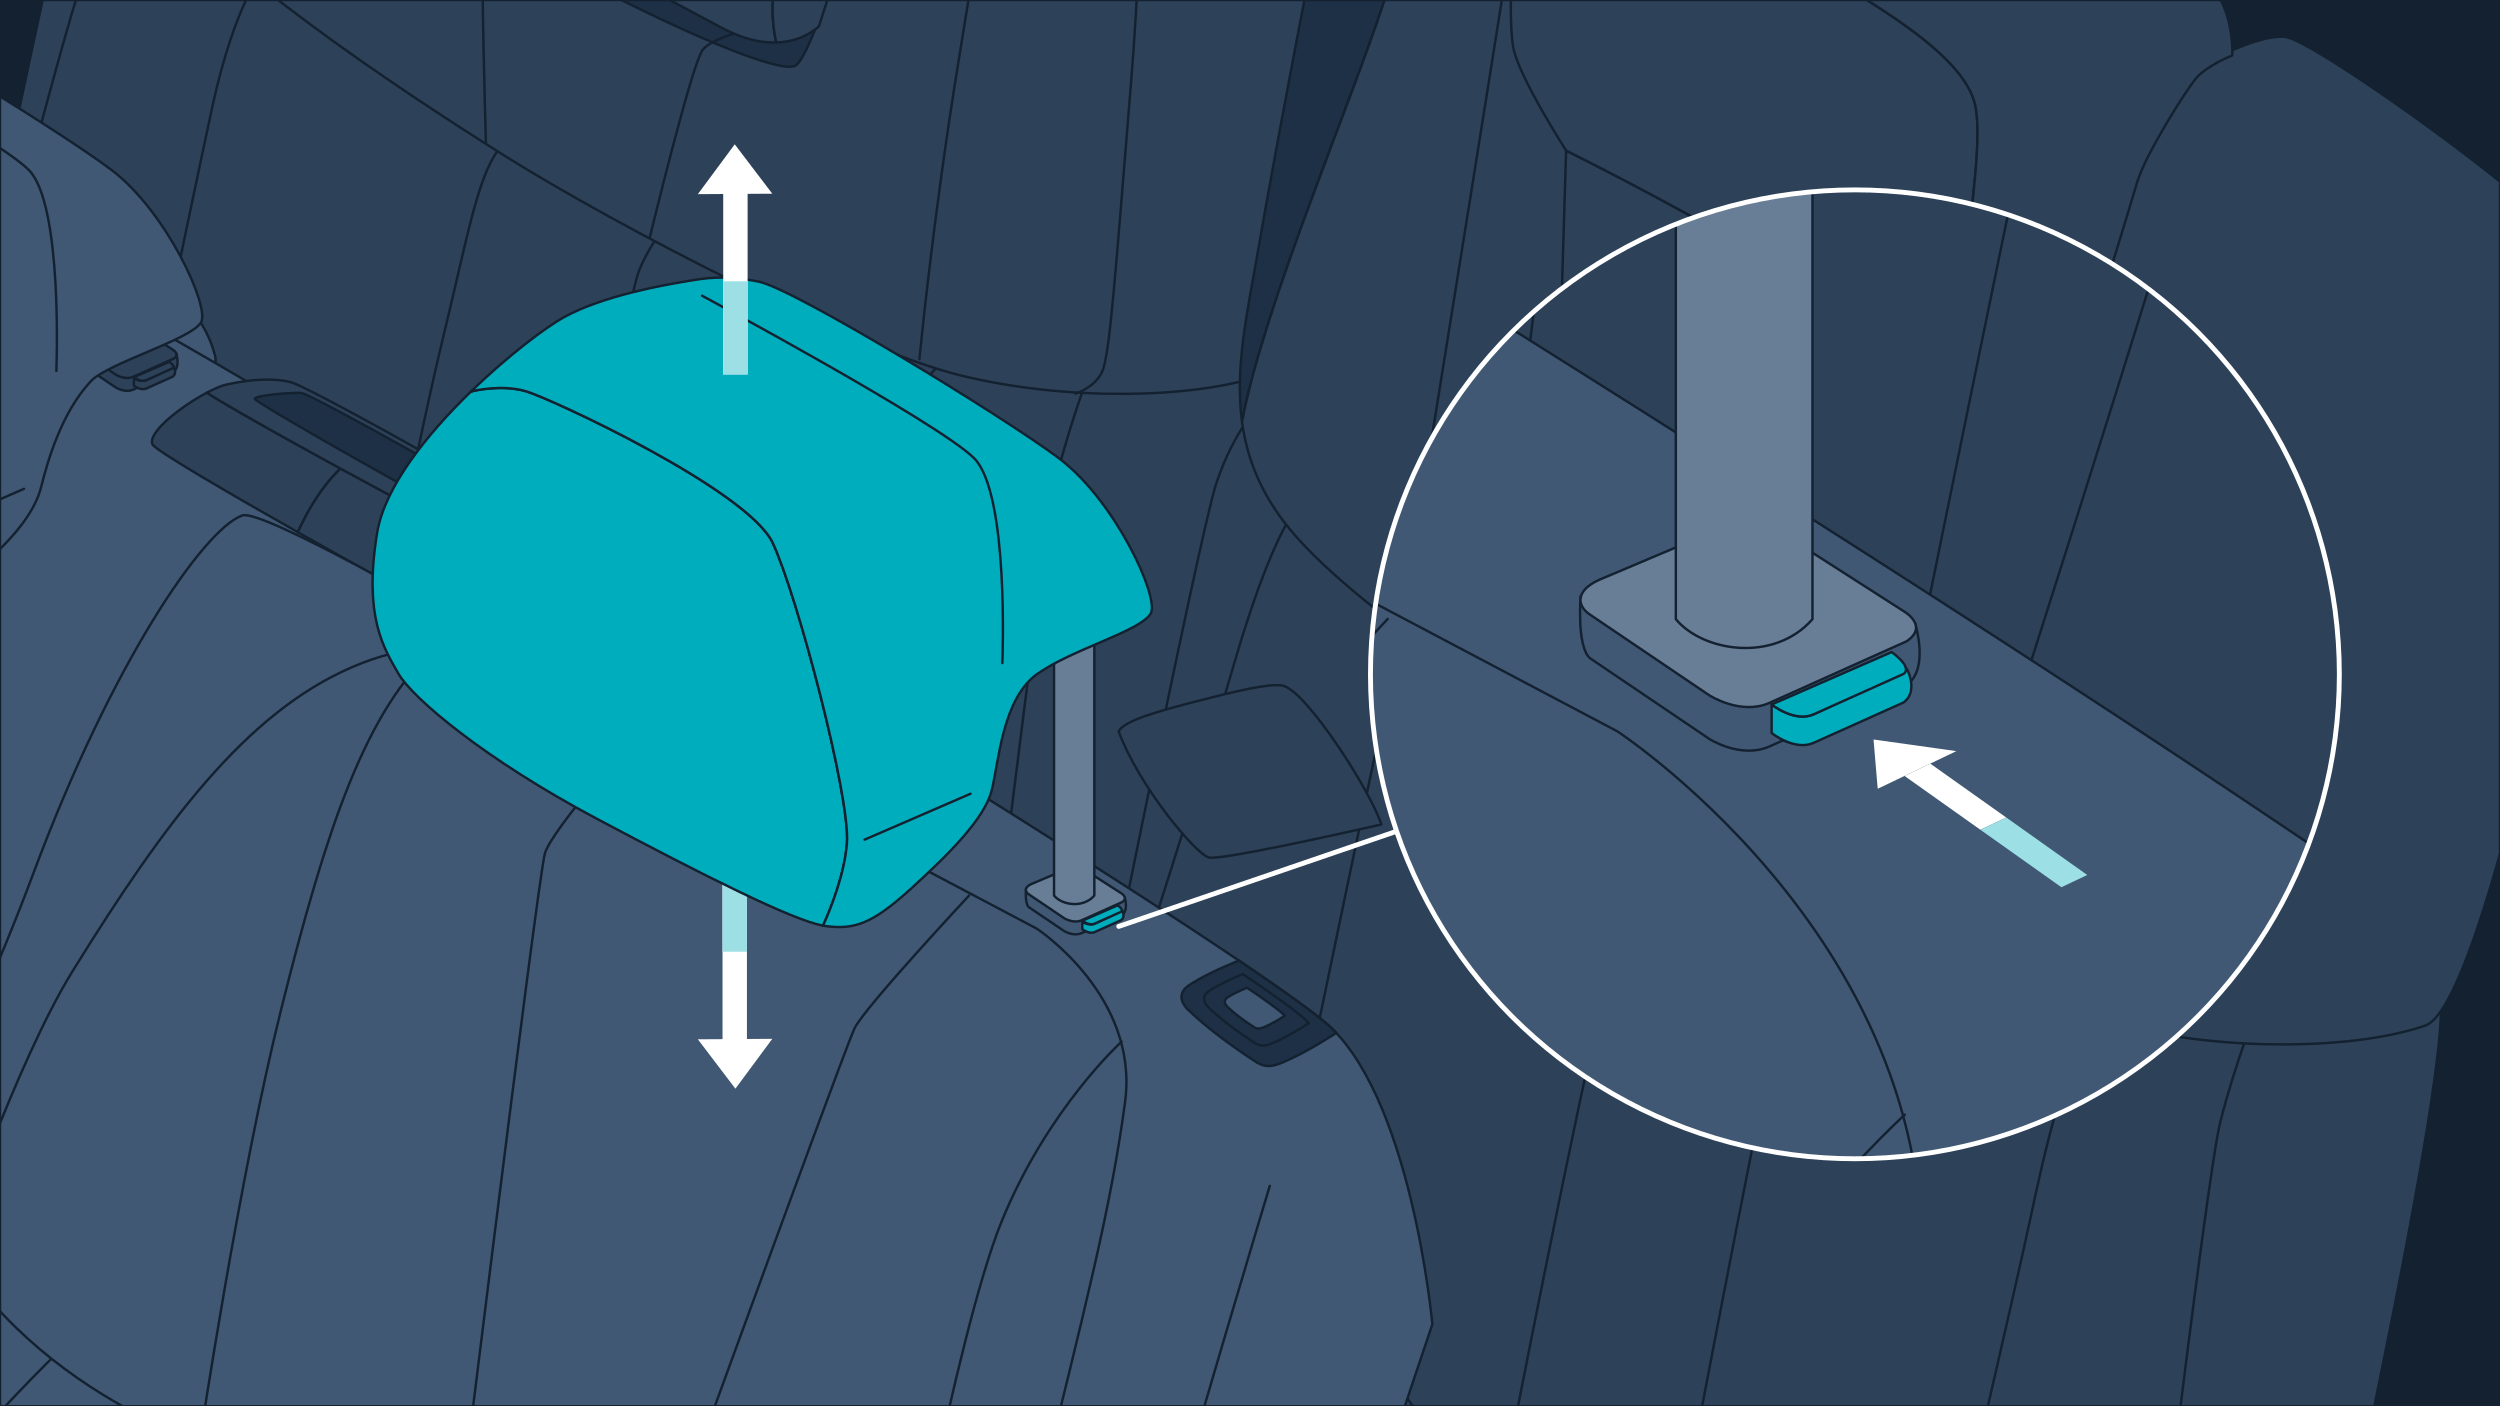 <svg xmlns="http://www.w3.org/2000/svg" xmlns:xlink="http://www.w3.org/1999/xlink" width="1024" height="576" xml:space="preserve"><rect width="100%" height="100%" fill="#333333" stroke="none"/><switch><g><defs><path id="a" d="M0 0h1024v576H0z"/></defs><use xlink:href="#a" overflow="visible" fill="#132130"/><clipPath id="b"><use xlink:href="#a" overflow="visible"/></clipPath><path clip-path="url(#b)" fill="#132130" stroke="#132130" stroke-linecap="round" stroke-linejoin="round" stroke-miterlimit="10" d="M-245.765-25.932h1069.54v663.339h-1069.54z"/><path clip-path="url(#b)" fill="#132130" stroke="#132130" stroke-linecap="round" stroke-linejoin="round" stroke-miterlimit="10" d="M-487.996 596.413c1.799-5.396 48.566-161.887 98.931-287.799C-338.7 182.703-281.14 54.992-243.367-43.938c35.049-91.794 43.169-160.087 57.559-167.283 14.391-7.195 2.242-66.452 22.028-71.848 19.786-5.397 13.524-28.559 106.468-66.036 111.521-44.969 239.769-79.329 262.715-91.431 16.033-8.457 27.66-14.271 33.035-19.556 0 0-12.501-10.614-9.778-13.214 15.503-14.8 19.597-20.872 30.39-8.281s52.379 121.689 54.178 213.424c1.8 91.736-120.886 460.29-120.886 460.29l-680.338 404.286z"/><g clip-path="url(#b)" stroke="#132130" stroke-linecap="round" stroke-linejoin="round" stroke-miterlimit="10"><path fill="#2D4158" d="M50.815-98.163S40.022-87.37 32.827-65.784s-53.965 249.438-53.965 249.438L-.751 347.947l455.704 151.102s75.551-326.187 68.355-358.567C516.112 108.103 50.815-98.163 50.815-98.163z"/><path fill="none" d="M70.002-59.788s-21.586 0-40.774 65.957c-19.186 65.957-44.37 171.488-44.37 171.488m123.52-190.675S96.385.173 86.792 44.545c-9.593 44.371-39.574 189.477-39.574 189.477l73.153 99.534 22.785-10.792s26.382-135.512 38.374-184.68c11.993-49.168 15.59-76.751 29.981-82.747 14.391-5.996 67.156 29.981 67.156 29.981s-10.792 10.793-16.789 25.184c-5.996 14.39-49.168 243.441-49.168 243.441l16.789 28.781 89.942 7.195s28.781-122.32 37.175-161.894c8.394-39.574 17.989-74.351 31.18-80.348 13.192-5.996 61.16-2.398 61.16-2.398s-9.593 23.985-15.589 47.968c-5.998 23.985-34.777 268.625-34.777 268.625"/><path fill="#1D3045" d="M156.79-97.6 366.856 3.102l-28.154 54.141-186.244-95.288z"/><path fill="#2D4158" d="M570.425-172.314c-20.573-21.657-99.618-77.964-110.447-79.046-10.829-1.083-31.402 9.745-37.899 14.077-6.496 4.331-21.657 29.236-25.988 40.064-4.331 10.828-57.389 217.646-70.382 224.143-12.993 6.497-151.595-64.969-159.174-82.294-6.138-14.031 16.841-197.076 25.801-266.183-17.395-8.656-46.115-21.71-59.368-20.763-15.16 1.083-25.988 27.07-42.23 76.88-14.024 43.01-38.49 127.283-47.421 174.627 1.853 13.697 6.815 27.274 17.101 40.853C87.489-14.223 160.038 34.503 206.6 63.74c46.561 29.236 142.932 79.046 186.245 89.874 43.311 10.828 96.368 9.745 124.523 0 28.154-9.746 75.797-276.118 75.797-276.118s-2.166-28.153-22.74-49.81z"/><path fill="none" d="M209.847-44.542s-10.828 10.828-11.91 19.491c-1.084 8.662 1.082 83.376 1.082 83.376m109.365-46.56s-16.243 3.248-20.574 8.663c-4.33 5.414-21.656 76.88-21.656 76.88m159.175-279.367S403.672-42.375 392.845 23.676c-10.829 66.051-16.242 123.441-16.242 123.441"/><path fill="none" d="M397.175-201.55s66.051 40.063 68.216 63.886c2.165 23.822 4.333 93.122-2.165 172.168-6.496 79.045-8.663 111.53-11.911 118.027-3.248 6.497-10.829 8.661-10.829 8.661"/><g fill="#2D4158"><path d="M317.046-3.395c2.165-11.911 28.153-101.784 28.153-101.784-10.828 0-77.962-48.727-179.747-99.62L162.203-97.6c-1.06 21.022-3.459 30.617 20.526 46.207 23.984 15.59 111.578 62.075 111.578 62.075 9.49 5.315 17.376 6.896 23.626 6.717-1.071-5.178-2.231-13.401-.887-20.794z"/><path d="M317.046-3.395c-1.344 7.393-.184 15.616.888 20.794 11.578-.33 17.521-6.717 17.521-6.717s23.162-71.646 42.894-134.387c-11.771 8.517-26.927 18.526-33.15 18.526 0 0-25.988 89.873-28.153 101.784z"/></g><path fill="#2D4158" d="M516.227 165.441s-10.794 10.793-17.989 32.379-53.585 254.205-53.585 254.205l30.625 162.39 455.703 151.102s75.552-326.189 68.357-358.566c-7.197-32.381-483.111-241.51-483.111-241.51z"/><path fill="none" d="M535.413 203.816s-10.967 2.863-30.155 68.82c-19.188 65.957-54.609 173.393-54.609 173.393m133.758-192.58s-11.993 13.191-21.586 57.562c-9.593 44.372-39.575 189.477-39.575 189.477l73.153 99.536 22.786-10.793s26.383-135.512 38.374-184.681c11.993-49.168 15.591-76.75 29.982-82.746 14.39-5.996 67.156 29.98 67.156 29.98s-10.792 10.793-16.79 25.184c-5.996 14.392-49.169 243.442-49.169 243.442l16.79 28.781 89.941 7.196s28.781-122.321 37.175-161.895c8.396-39.574 17.989-74.352 31.18-80.348 13.192-5.997 61.162-2.399 61.162-2.399s-9.595 23.985-15.591 47.969c-5.996 23.985-34.777 268.626-34.777 268.626"/><path fill="#1D3045" d="M632.818 168.868 842.885 269.57l-28.154 54.14-186.245-95.287zm-23.82-244.717c13.252-.947 41.972 12.108 59.368 20.762 2.104-16.225 3.435-26.176 3.435-26.176l.047-.013c.859-7.765 2.204-13.66 4.284-15.147 7.581-5.414 44.396-10.828 44.396-10.828-9.746-5.414-64.968-33.568-84.46-33.568-13.656 0-45.897 2.458-60.603 10.483 32.85-6.429 96.337 28.498 96.337 28.498s-63.487-34.927-96.337-28.498c-6.28 3.428-11.307 7.346-13.9 11.558-8.661 14.077-40.063 185.161-46.561 223.06-4.029 23.498-9.296 46.162-6.272 68.511 8.931-47.344 44.013-128.753 58.037-171.764 16.24-49.807 27.069-75.795 42.229-76.878z"/><path fill="#2D4158" d="M1046.455 94.154c-20.575-21.657-99.62-77.963-110.449-79.046-10.827-1.083-31.4 9.745-37.898 14.077-6.498 4.331-21.657 29.236-25.988 40.064-4.331 10.828-57.39 217.646-70.384 224.143-12.992 6.497-151.594-64.969-159.173-82.294-6.138-14.03 16.841-197.077 25.801-266.184-17.396-8.655-46.115-21.709-59.368-20.762-15.159 1.083-25.988 27.071-42.23 76.88-14.024 43.01-49.107 124.419-58.037 171.764 1.852 13.696 6.814 27.275 17.101 40.853 27.071 35.733 110.236 87.324 156.798 116.56 46.561 29.236 142.931 79.046 186.244 89.874 43.313 10.828 96.37 9.745 124.523 0 28.153-9.745 75.797-276.118 75.797-276.118s-2.164-28.155-22.737-49.811z"/><path fill="none" d="M574.346 254.41s51.976-321.597 51.976-327.011m59.555 294.527s-10.829 10.828-11.911 19.49c-1.083 8.662 1.081 83.377 1.081 83.377m109.367-46.561s-16.244 3.249-20.575 8.662c-4.331 5.414-21.657 76.88-21.657 76.88"/><path fill="#2D4158" d="M793.076 263.073c2.165-11.911 28.154-101.784 28.154-101.784-10.829 0-77.964-48.727-179.748-99.62l-3.248 107.199c-1.063 21.023-3.461 30.617 20.524 46.207s111.58 62.075 111.58 62.075c9.489 5.314 17.376 6.896 23.624 6.716-1.072-5.177-2.231-13.401-.886-20.793z"/><path fill="#132130" d="M793.076 263.073c-1.345 7.392-.186 15.616.886 20.793 11.578-.329 17.521-6.716 17.521-6.716s23.164-71.646 42.896-134.387c-11.773 8.517-26.929 18.526-33.15 18.526 0-.001-25.988 89.872-28.153 101.784z"/><path fill="#2D4158" d="M807.151 121.224c-4.331-17.325 5.415-56.307 2.165-76.88-3.248-20.574-39.093-42.395-82.293-66.052-45.478-24.905-70.738-36.456-82.293-33.567-9.528 2.381-19.632 25.137-25.628 46.072-.62 13.192-.113 24.041.724 28.642 2.165 11.911 21.656 42.23 21.656 42.23 101.783 50.893 168.919 99.62 179.748 99.62-.001-.001-9.747-22.741-14.079-40.065z"/><path fill="#2D4158" d="M902.44-8.714c-12.994-9.746-148.344-90.957-162.421-92.04-14.077-1.083-74.716 8.662-97.454 35.733-12.832 15.275-22.476 34.854-23.462 55.818 5.996-20.936 16.1-43.691 25.628-46.072 11.555-2.889 36.815 8.662 82.293 33.567 43.2 23.657 79.045 45.478 82.293 66.052 3.25 20.574-6.496 59.555-2.165 76.88 4.333 17.324 14.079 40.064 14.079 40.064 6.221 0 21.377-10.009 33.15-18.526 8.241-26.212 15.885-50.87 20.99-68.1 3.345-11.283 19.492-36.816 23.823-42.23 4.382-5.477 15.159-9.746 15.159-9.746s1.081-21.655-11.913-31.4z"/></g><path clip-path="url(#b)" fill="#405873" stroke="#132130" stroke-linecap="round" stroke-linejoin="round" stroke-miterlimit="10" d="M78.381 126.452c.489 1.467 6.843 7.821 9.776 19.551 2.932 11.73-30.794.489-30.794.489l8.799-24.44 12.219 4.4z"/><path clip-path="url(#b)" fill="#405873" stroke="#132130" stroke-linecap="round" stroke-linejoin="round" stroke-miterlimit="10" d="M-139.328 15.917s-14.84-10.933-22.648-9.371c-7.809 1.562-44.512 7.809-58.57 20.304-14.058 12.495-67.162 75.752-130.419 271.769-63.257 196.018-92.933 274.113-86.685 304.569 6.248 30.455 50.762 84.341 51.543 101.522.781 17.181-28.772 133.352-18.808 152.619 8.337 16.117 77.417 55.041 142.171 91.016 64.754 35.976 172.682 83.795 172.682 83.795l44.969-106.127 14.391-244.628L118.594 389.99l106.125-131.309 26.982-12.591S97.008 152.556 53.839 129.172C10.669 105.789-139.328 15.917-139.328 15.917z"/><g clip-path="url(#b)" fill="#2D4158" stroke="#132130" stroke-linecap="round" stroke-linejoin="round" stroke-miterlimit="10"><path d="M139.516 191.933c-23.885-13.026-47.854-26.481-54.753-31.106-10.48 5.533-24.307 16.197-22.33 21.141.938 2.346 29.783 19.161 59.523 36.012 4.508-9.586 9.835-18.747 17.56-26.047z"/><path d="M233.497 241.596s-2.932-18.572-5.865-23.46c-.159-.266-.611-.686-1.301-1.228-10.782 1.956-27.679 4.816-30.958 4.161-2.433-.487-29.095-14.542-55.858-29.136-7.725 7.3-13.052 16.461-17.56 26.048 32.214 18.253 65.48 36.549 65.48 36.549l46.062-12.934z"/><path d="M119.128 156.553c-7.821-1.955-17.595-.977-26.392.977-2.02.449-4.851 1.648-7.973 3.297 6.9 4.625 30.868 18.08 54.753 31.106a53.612 53.612 0 0 1 0 0c26.763 14.594 53.425 28.649 55.858 29.136 3.278.655 20.175-2.204 30.958-4.161-11.993-9.454-99.808-58.506-107.204-60.355z"/></g><path clip-path="url(#b)" fill="#1D3045" stroke="#132130" stroke-linecap="round" stroke-linejoin="round" stroke-miterlimit="10" d="M123.479 160.957c-2.773-.292-19.089.852-19.089 2.43 0 1.577 81.144 47.333 84.525 48.01 3.381.676 21.639-.226 21.188-2.03-.451-1.801-82.341-47.959-86.624-48.41z"/><g clip-path="url(#b)" stroke="#132130" stroke-linecap="round" stroke-linejoin="round" stroke-miterlimit="10"><path fill="#405873" d="M216.368 1184.684c-2.223-18.897 14.466-86.795 36.164-150.445 29.123-85.43 78.115-238.687 88.242-258.938 6.274-12.546 19.758-27.861 29.116-37.705-4.922-25.356 3.517-50.521 15.687-73.934C227.791 588.284-25.213 478.75-25.213 478.75s-11.573 10.126-20.252 33.271c-8.679 23.146-67.989 214.096-72.329 235.793-4.34 21.699-1.447 34.719 18.805 49.185 20.252 14.465 31.825 11.573 24.592 53.524-7.233 41.951-27.486 108.492-27.486 144.658 0 36.165 14.467 43.397 14.467 43.397s269.373 156.212 323.811 179.412c-11.162-7.774-18.118-17.073-20.027-33.306z"/><path fill="none" d="M-72.95 1045.812c-10.126-8.679-18.806-34.719-15.912-66.541 2.894-31.825 26.039-115.728 34.718-144.66 8.679-28.931-10.127-37.61-23.146-44.843-9.631-5.352-21.699-10.126-21.699-23.146 0-13.02 21.699-75.223 46.291-120.066 24.592-44.844 86.796-102.708 86.796-102.708"/><path fill="#405873" d="M586.694 542.401s-8.68-95.474-44.845-124.407c-36.165-28.931-175.037-114.279-175.037-114.279s-144.66-56.418-151.892-56.418c-7.233 0-27.485 7.233-27.485 7.233s-80.086-46.364-88.242-43.397c-15.912 5.786-53.524 60.756-85.347 146.104-31.825 85.349-54.972 109.942-39.058 143.213 15.913 33.271 44.843 57.864 72.328 73.775 27.487 15.912 34.719 15.912 34.719 15.912C180.203 676.933 350.9 747.815 350.9 747.815c8.68 11.573 75.222 7.233 94.028 4.341 18.806-2.894 79.562-24.592 79.562-24.592l62.204-185.163z"/><path fill="none" d="M-19.426 512.022s25.938-76.731 49.184-114.28c37.612-60.757 70.881-105.6 114.279-124.406 43.398-18.806 75.223-1.448 75.223-1.448l205.415 108.494s41.952 27.485 36.165 70.883c-5.786 43.397-15.913 82.455-36.165 164.91-17.916 72.944-30.379 121.515-47.738 137.425"/><path fill="none" d="M81.834 590.137s16.253-108.407 33.272-176.481c18.806-75.223 34.72-122.715 63.65-148.753m280.638 161.771s-30.377 27.486-49.185 73.776c-18.804 46.291-43.397 185.162-49.183 206.862-5.786 21.698-5.786 46.29-5.786 46.29"/><path fill="#2D4158" d="M495.156 351.237c4.733 1.185 52.433-9.408 70.671-13.543-4.644-14.095-30.741-54.654-40.365-56.841-5.27-1.198-20.092 2.456-35.194 6.354-14.741 3.804-29.74 7.845-32.095 12.347 8.384 22.643 31.677 50.357 36.983 51.683z"/><path fill="none" d="M260.16 301.504s-34.023 38.086-36.966 48.056c-2.942 9.97-40.098 312.908-40.098 312.908s-10.126 7.233-15.913 26.038c-4.442 14.435-73.775 214.093-91.134 270.51-17.36 56.417-27.485 104.155-27.485 124.408 0 20.252 11.572 39.762 11.572 39.762m52.078 28.227c-5.786-13.02-11.573-37.611 0-79.562 11.573-41.95 120.066-348.627 124.406-358.755 4.34-10.125 11.572-14.465 11.572-14.465S345.64 429.86 350.109 421.026c4.469-8.833 46.823-54.216 46.823-54.216m123.171 118.934s-33.225 110.181-47.689 163.705c-14.466 53.523-20.253 92.581-27.486 102.708 0 0-1.447 15.914-5.786 30.378C434.802 797 401.53 906.94 388.51 951.784c-13.02 44.844-21.699 75.222-37.61 89.688"/></g><g fill="#728492" stroke="#132130" stroke-linecap="round" stroke-linejoin="round" stroke-miterlimit="10" clip-path="url(#b)"><path d="M459.15 372.592c.08.372-11.182 5.561-11.182 5.561-2.289 1.038-4.802-.599-4.802-.599l-.28-.584v3.448s2.793 2.22 5.082 1.181l10.834-4.865c1.587-1.092.845-3.418.348-4.142z"/><path d="M442.886 376.97s2.793 2.221 5.082 1.183l10.834-4.867c1.197-.815-1.421-2.645-1.421-2.645l-14.495 6.329z"/></g><g clip-path="url(#b)" fill="#2D4158" stroke="#132130" stroke-linecap="round" stroke-linejoin="round" stroke-miterlimit="10"><path d="m55.259 138.548 16.934 6.188s1.712 5.513-1.016 7.392l-16.551 7.433c-3.498 1.586-7.338-.913-7.338-.913L32.88 148.9c-1.591-1.469-1.102-7.471-1.102-7.471l17.773-3.277c0 .001 2.802-1.253 5.708.396z"/><path d="m55.259 133.282 15.496 9.934s3.15 1.765.422 3.646l-16.551 7.432c-3.498 1.586-7.338-.913-7.338-.913l-14.409-9.747c-1.488-1-1.836-2.817 1.104-4.164l15.567-6.583c.001 0 2.803-1.254 5.709.395zm15.852 16.849c.079.373-11.181 5.561-11.181 5.561-2.289 1.039-4.803-.598-4.803-.598l-.279-.583v3.447s2.793 2.22 5.082 1.182l10.834-4.866c1.586-1.092.845-3.418.347-4.143z"/><path d="M54.848 154.511s2.793 2.22 5.082 1.181l10.834-4.866c1.196-.815-1.422-2.645-1.422-2.645l-14.494 6.33z"/></g><g clip-path="url(#b)" stroke="#132130" stroke-linecap="round" stroke-linejoin="round" stroke-miterlimit="10"><path fill="#405873" d="M45.657 69.612C23.078 52.584-60.183 1.501-74.295-1.337c-14.113-2.838-21.169-1.418-29.636 0-8.468 1.419-32.456 5.675-47.979 14.19-7.191 3.943-22.555 15.498-37.538 30.151l.846-.353s11.288-2.838 21.168 0c9.879 2.839 86.95 44.915 96.829 66.199 9.878 21.285 29.115 83.371 27.702 101.818-.926 12.101-6.101 25.419-9.553 33.155.383.071.745.131 1.084.173 11.291 1.419 30.747-1.604 38.555-7.852 16.423-13.138 26.854-25.353 29.676-36.704 2.821-11.353 8.546-30.663 20.33-43.27 7.002-7.492 40.924-17.028 45.157-24.123 3.705-6.204-14.11-45.408-36.689-62.435z"/><path fill="none" d="M-32.504 218.667 9.832 200.22m13.246-48.307s2.823-68.112-11.29-82.3C-2.323 55.422-96.873 4.339-96.873 4.339"/></g><g clip-path="url(#b)" stroke="#132130" stroke-linecap="round" stroke-linejoin="round" stroke-miterlimit="10"><path fill="#405873" d="m443.716 361.175 16.935 6.189s1.712 5.511-1.017 7.392l-16.55 7.432c-3.499 1.586-7.339-.913-7.339-.913l-14.408-9.749c-1.592-1.469-1.101-7.47-1.101-7.47l17.772-3.278c.002.001 2.802-1.252 5.708.397z"/><path fill="#687D96" d="m443.716 355.91 15.498 9.934s3.15 1.764.42 3.645l-16.55 7.433c-3.499 1.586-7.339-.913-7.339-.913l-14.408-9.748c-1.488-.999-1.836-2.817 1.103-4.164l15.569-6.583c.001-.001 2.801-1.255 5.707.396z"/><g fill="#00ADBC"><path d="M459.569 372.759c.08.373-11.18 5.561-11.18 5.561-2.289 1.038-4.804-.599-4.804-.599l-.278-.583v3.448s2.793 2.218 5.082 1.18l10.834-4.865c1.585-1.093.844-3.418.346-4.142z"/><path d="M443.307 377.138s2.793 2.22 5.082 1.182l10.834-4.867c1.195-.815-1.425-2.645-1.425-2.645l-14.491 6.33z"/></g></g><path clip-path="url(#b)" fill="#687D96" stroke="#132130" stroke-linecap="round" stroke-linejoin="round" stroke-miterlimit="10" d="M431.736 366.832c3.301 3.961 11.882 5.282 16.504 0V247.339h-16.504v119.493z"/><g clip-path="url(#b)"><path fill="#FFF" d="M295.949 351.67h9.99v75.857h-9.99z"/><path fill="#9CDFE5" d="M295.949 351.67h9.99v38.156h-9.99z"/><path fill="#FFF" d="m316.329 425.503-15.11 20.422-15.381-20.226z"/><g fill="#00ADBC" stroke="#132130" stroke-linecap="round" stroke-linejoin="round" stroke-miterlimit="10"><path d="M316.531 222.401c-10.125-21.699-91.134-59.31-101.261-62.203-10.127-2.893-21.699 0-21.699 0l-.867.359c-17.803 17.312-35.084 38.868-38.191 57.504-5.786 34.718 2.893 47.737 8.679 57.863 5.786 10.126 35.644 35.211 81.009 59.311 44.899 23.852 80.268 41.561 92.915 43.924 3.537-7.884 8.843-21.463 9.791-33.798 1.451-18.807-20.25-101.261-30.376-122.96z"/><path d="M433.704 187.683c-23.144-17.359-108.494-69.436-122.959-72.33-14.465-2.893-21.699-1.446-30.378 0-8.679 1.447-33.27 5.786-49.183 14.466-7.37 4.02-23.119 15.8-38.479 30.737l.867-.359s11.572-2.893 21.699 0c10.126 2.893 91.135 40.504 101.261 62.203s31.826 104.153 30.378 122.96c-.948 12.335-6.254 25.914-9.791 33.798.392.074.764.134 1.112.176 11.573 1.448 18.808-.703 34.719-15.169 15.913-14.466 30.379-28.932 33.272-40.504 2.893-11.573 4.34-37.612 18.806-47.738 14.464-10.125 41.952-17.358 46.29-24.591 3.794-6.325-14.468-46.29-37.614-63.649z"/></g><path fill="none" stroke="#132130" stroke-linecap="round" stroke-linejoin="round" stroke-miterlimit="10" d="m354.143 343.915 43.398-18.806m13.019-53.524s2.893-69.437-11.573-83.902c-14.466-14.466-111.386-66.542-111.386-66.542"/><path fill="#FFF" d="M296.228 77.507h9.99v75.857h-9.99z"/><path fill="#9CDFE5" d="M296.228 115.209h9.99v38.156h-9.99z"/><path fill="#FFF" d="m285.838 79.532 15.11-20.423 15.381 20.226z"/></g><use xlink:href="#a" overflow="visible" fill="none" stroke="#132130" stroke-miterlimit="10"/><path fill="none" stroke="#FFF" stroke-width="2" stroke-linecap="round" stroke-linejoin="round" stroke-miterlimit="10" d="m458.241 379.455 301.527-103.254"/><defs><circle id="c" cx="759.768" cy="276.201" r="198.425"/></defs><clipPath id="d"><use xlink:href="#c" overflow="visible"/></clipPath><g clip-path="url(#d)"><defs><path id="e" d="M-743.874-990.483h3393.7V918.472h-3393.7z"/></defs><use xlink:href="#e" overflow="visible" fill="#132130"/><clipPath id="f"><use xlink:href="#e" overflow="visible"/></clipPath><path clip-path="url(#f)" fill="#132130" stroke="#132130" stroke-linecap="round" stroke-linejoin="round" stroke-miterlimit="10" d="M-1611.287-1078.431H2016v2249.676h-3627.287z"/><path clip-path="url(#f)" fill="#132130" stroke="#132130" stroke-linecap="round" stroke-linejoin="round" stroke-miterlimit="10" d="M-2432.799 1032.22c6.1-18.301 164.708-549.031 335.519-976.053 170.808-427.023 366.019-860.146 494.125-1195.664 118.868-311.314 146.404-542.927 195.209-567.331 48.805-24.403 7.604-225.368 74.707-243.669 67.103-18.304 45.868-96.857 361.08-223.958 378.218-152.509 813.164-269.038 890.983-310.084 54.375-28.681 93.809-48.399 112.035-66.322 0 0-42.398-35.998-33.161-44.814 52.577-50.192 66.461-70.785 103.067-28.084 36.603 42.703 177.64 412.703 183.74 723.816 6.103 311.118-409.979 1561.05-409.979 1561.05L-2432.799 1032.22z"/><g clip-path="url(#f)" stroke="#132130" stroke-linecap="round" stroke-linejoin="round" stroke-miterlimit="10"><path fill="#2D4158" d="M-605.453-1323.397s-36.603 36.605-61.007 109.81c-24.401 73.209-183.019 845.955-183.019 845.955l69.142 557.189L765.158 702.011S1021.386-404.235 996.979-514.048c-24.401-109.81-1602.432-809.349-1602.432-809.349z"/><path fill="none" d="M-410.232-1034.634s-40.673 44.738-73.209 195.22c-32.534 150.482-134.214 642.601-134.214 642.601l248.094 337.565 77.276-36.601s89.473-459.582 130.144-626.331c40.673-166.752 52.873-260.295 101.678-280.631 48.805-20.334 227.756 101.678 227.756 101.678s-36.601 36.603-56.939 85.41C90.018-566.92-56.397 209.895-56.397 209.895l56.94 97.61 305.032 24.401s97.61-414.841 126.078-549.055c28.468-134.214 61.009-252.159 105.744-272.496 44.741-20.334 207.42-8.134 207.42-8.134s-32.535 81.343-52.869 162.682c-20.34 81.343-117.944 911.028-117.944 911.028"/><path fill="#2D4158" d="M972.967-429.399s-36.607 36.603-61.009 109.81c-24.401 73.209-181.73 862.121-181.73 862.121l103.861 550.737 1545.492 512.454s256.229-1106.25 231.828-1216.058C2587.003 279.851 972.967-429.399 972.967-429.399z"/><path fill="none" d="M1038.036-299.252s-37.194 9.711-102.269 233.398C870.692 157.837 750.563 522.2 750.563 522.2m453.633-653.126s-40.675 44.738-73.209 195.22C1098.453 214.779 996.77 706.896 996.77 706.896l248.095 337.571 77.276-36.605s89.476-459.582 130.144-626.334c40.675-166.749 52.875-260.292 101.683-280.629 48.802-20.334 227.754 101.677 227.754 101.677s-36.601 36.604-56.942 85.409c-20.334 48.808-166.752 825.621-166.752 825.621l56.942 97.61L1920 1235.62s97.61-414.844 126.078-549.058c28.474-134.214 61.009-252.162 105.744-272.496 44.741-20.337 207.427-8.137 207.427-8.137s-32.541 81.343-52.875 162.685c-20.334 81.343-117.944 911.031-117.944 911.031"/><path fill="#2D4158" d="M2771.207-671.165c-69.778-73.448-337.855-264.408-374.58-268.082-36.719-3.672-106.49 33.051-128.528 47.742-22.037 14.689-73.45 99.153-88.137 135.874-14.688 36.723-194.633 738.135-238.702 760.169-44.062 22.035-514.123-220.34-539.826-279.096-20.816-47.583 57.115-668.376 87.502-902.747-58.997-29.352-156.397-73.625-201.342-70.415-51.412 3.672-88.137 91.809-143.221 260.735-47.563 145.868-166.543 421.961-196.831 582.527 6.282 46.45 23.111 92.5 57.997 138.55 91.809 121.187 373.858 296.153 531.773 395.306 157.909 99.153 484.742 268.081 631.635 304.802 146.893 36.722 326.833 33.05 422.314 0s257.062-936.44 257.062-936.44-7.344-95.479-77.116-168.925z"/></g><path clip-path="url(#f)" fill="#405873" stroke="#132130" stroke-linecap="round" stroke-linejoin="round" stroke-miterlimit="10" d="M-1250.312-936.499s-50.328-37.078-76.81-31.782c-26.484 5.297-150.958 26.484-198.636 68.86-47.677 42.378-227.776 256.909-442.307 921.69-214.533 664.784-315.177 929.639-293.989 1032.93 21.19 103.287 172.155 286.038 174.804 344.307 2.647 58.268-97.579 452.257-63.786 517.597 28.275 54.661 262.554 186.67 482.166 308.675 219.61 122.011 585.643 284.187 585.643 284.187l152.51-359.923 48.805-829.641 506.328-988.254L-15.667-113.18l91.507-42.702s-524.631-317.215-671.037-396.522c-146.409-79.303-655.115-384.095-655.115-384.095z"/><g clip-path="url(#f)" stroke="#132130" stroke-linecap="round" stroke-linejoin="round" stroke-miterlimit="10"><path fill="#405873" d="M1211.953 849.04s-29.437-323.794-152.089-421.919c-122.653-98.119-593.627-387.57-593.627-387.57S-24.368-151.787-48.897-151.787c-24.531 0-93.215 24.531-93.215 24.531s-271.606-157.242-299.27-147.18c-53.964 19.624-181.525 206.05-289.451 495.504-107.931 289.458-186.434 372.861-132.463 485.699 53.967 112.837 152.082 196.241 245.298 250.205 93.221 53.964 117.747 53.964 117.747 53.964C-166.64 1305.3 412.27 1545.693 412.27 1545.693c29.437 39.249 255.112 24.531 318.891 14.721 63.78-9.815 269.83-83.404 269.83-83.404l210.962-627.97z"/><path fill="none" d="M-843.671 746.012s87.969-260.227 166.806-387.573C-549.308 152.385-436.475.302-289.293-63.477c147.182-63.78 255.115-4.909 255.115-4.909l696.653 367.952s142.277 93.213 122.653 240.396c-19.624 147.18-53.967 279.642-122.653 559.284-60.761 247.385-103.028 412.11-161.901 466.071"/><path fill="none" d="M780.222 456.558S677.2 549.774 613.414 706.767c-63.773 156.992-147.177 627.967-166.801 701.561-19.624 73.588-19.624 156.989-19.624 156.989"/><path fill="#2D4158" d="M990.425 629.154c16.051 4.018 177.823-31.908 239.677-45.929-15.749-47.802-104.256-185.355-136.896-192.773-17.872-4.064-68.142 8.331-119.357 21.55-49.993 12.901-100.862 26.604-108.848 41.875 28.431 76.791 107.429 170.781 125.424 175.277z"/><path fill="#1D3045" d="M1230.103 583.225c-61.854 14.021-223.626 49.947-239.677 45.929-17.995-4.496-96.993-98.486-125.424-175.278-.21.41-.407.815-.561 1.225-2.296 6.227-7.887 25.845-2.932 39.591 20.155 55.813 95.672 151.429 116.945 159.412 26.524 9.945 189.53-31.828 189.53-31.828l5.32 18.705s51.641-6.551 58.676-42.313c.179-.877.346-1.759.469-2.666.357-2.783-.501-7.17-2.346-12.777z"/><path fill="#1D3045" d="M1071.657 436.866s-144.221 31.495-149.195 48.074c-4.974 16.579 54.702 102.772 72.937 107.746 18.236 4.974 150.843-36.469 150.843-36.469l-4.968-11.602s-128.225 35.725-140.901 31.495c-9.948-3.314-64.65-77.915-59.682-89.513 3.696-8.621 140.907-41.44 140.907-41.44l-9.941-8.291z"/><path fill="none" d="M104.529 32.053S-10.859 161.22-20.838 195.032s-135.99 1061.21-135.99 1061.21-34.343 24.531-53.967 88.307c-15.064 48.956-250.204 726.086-309.077 917.421-58.876 191.335-93.213 353.237-93.213 421.922 0 68.683 39.247 134.85 39.247 134.85m176.618 95.73c-19.623-44.155-39.249-127.556 0-269.83 39.249-142.271 407.196-1182.351 421.915-1216.696 14.718-34.34 39.246-49.058 39.246-49.058s330.491-911.524 345.648-941.482c15.157-29.958 158.797-183.871 158.797-183.871"/></g><g fill="#728492" stroke="#132130" stroke-linecap="round" stroke-linejoin="round" stroke-miterlimit="10" clip-path="url(#f)"><path d="M779.395 273.144c.271 1.262-37.922 18.859-37.922 18.859-7.763 3.521-16.286-2.03-16.286-2.03l-.95-1.981v11.695s9.473 7.529 17.236 4.005l36.743-16.498c5.381-3.708 2.863-11.594 1.179-14.05z"/><path d="M724.236 287.991s9.473 7.532 17.236 4.011l36.743-16.505c4.061-2.765-4.82-8.97-4.82-8.97l-49.159 21.464z"/></g><g clip-path="url(#f)" stroke="#132130" stroke-linecap="round" stroke-linejoin="round" stroke-miterlimit="10"><path fill="#405873" d="m727.05 234.422 57.436 20.988s5.807 18.689-3.45 25.07l-56.127 25.206c-11.867 5.378-24.888-3.095-24.888-3.095l-48.864-33.062c-5.4-4.983-3.734-25.333-3.734-25.333l60.274-11.117c0 .001 9.498-4.248 19.353 1.343z"/><path fill="#687D96" d="m727.05 216.566 52.56 33.692s10.682 5.983 1.426 12.361l-56.127 25.209c-11.867 5.378-24.888-3.098-24.888-3.098l-48.864-33.059c-5.048-3.388-6.227-9.553 3.74-14.123l52.801-22.327c-.001-.001 9.497-4.253 19.352 1.345z"/><g fill="#00ADBC"><path d="M780.814 273.708c.271 1.265-37.916 18.859-37.916 18.859-7.764 3.521-17.236-4.008-17.236-4.008v11.694s9.473 7.523 17.236 4.002l36.743-16.498c5.376-3.706 2.864-11.593 1.173-14.049z"/><path d="M725.662 288.559s9.473 7.529 17.236 4.008l36.743-16.505c4.054-2.765-4.832-8.97-4.832-8.97l-49.147 21.467z"/></g></g><path clip-path="url(#f)" fill="#687D96" stroke="#132130" stroke-linecap="round" stroke-linejoin="round" stroke-miterlimit="10" d="M686.419 253.608c11.194 13.435 40.298 17.912 55.973 0v-405.254h-55.973v405.254z"/><g clip-path="url(#f)" stroke="#132130" stroke-miterlimit="10"><path fill="#FFF" d="M225.908 202.187h33.881v257.265h-33.881z"/><path fill="#9CDFE5" d="M225.908 202.187h33.881v129.405h-33.881z"/><path fill="#FFF" d="m295.024 452.586-51.245 69.262-52.163-68.595z"/><g fill="#00ADBC" stroke-linecap="round" stroke-linejoin="round"><path d="M295.711-236.222c-34.34-73.592-309.077-201.148-343.42-210.96-34.346-9.812-73.59 0-73.59 0l-2.941 1.219c-60.377 58.713-118.985 131.817-129.521 195.023-19.625 117.743 9.81 161.898 29.435 196.238 19.624 34.343 120.883 119.416 274.739 201.15 152.271 80.892 272.226 140.95 315.116 148.967 11.997-26.74 29.992-72.789 33.207-114.624 4.912-63.782-68.685-343.421-103.025-417.013z"/><path d="M693.097-353.965c-78.492-58.873-367.952-235.49-417.01-245.302-49.058-9.812-73.592-4.903-103.027 0-29.435 4.906-112.833 19.624-166.801 49.061-24.995 13.632-78.407 53.585-130.498 104.244l2.941-1.219s39.244-9.812 73.59 0c34.343 9.812 309.08 137.368 343.42 210.96s107.937 353.23 103.025 417.013c-3.215 41.835-21.21 87.884-33.207 114.624 1.33.25 2.592.453 3.77.598 39.249 4.909 63.786-2.385 117.747-51.446 53.967-49.061 103.028-98.122 112.841-137.368 9.812-39.249 14.718-127.559 63.779-161.902 49.055-34.34 142.277-58.87 156.989-83.401 12.873-21.451-49.062-156.992-127.559-215.862z"/></g><path fill="none" stroke-linecap="round" stroke-linejoin="round" d="m423.267 175.885 147.183-63.779"/></g><use xlink:href="#e" overflow="visible" fill="none" stroke="#132130" stroke-miterlimit="10"/></g><use xlink:href="#c" overflow="visible" fill="none" stroke="#FFF" stroke-width="2" stroke-linecap="round" stroke-linejoin="round" stroke-miterlimit="10"/><defs><path id="g" d="m750.837 312.526 29.356-17.06 91.818 53.011-29.356 17.06z"/></defs><clipPath id="h"><use xlink:href="#g" overflow="visible"/></clipPath><g clip-path="url(#h)"><path fill="#FFF" d="m790.64 312.774-10.552 5.049 31.071 22.045 10.612-5.006-31.131-22.088"/><path fill="#9CDFE5" d="m821.774 334.86-.003.002-10.612 5.006-.004.002 33.174 23.533 10.612-5.006-33.167-23.537"/><path fill="#FFF" d="m801.32 307.664-33.921-4.763 1.711 20.175 10.978-5.253 10.552-5.049 10.68-5.11"/></g><path fill="#1D3045" stroke="#132130" stroke-linecap="round" stroke-linejoin="round" stroke-miterlimit="10" d="M507.432 393.426c-8.076 3.327-15.521 6.772-21.073 10.574-3.018 2.422-3.417 5.667 0 9.333 7.545 7.303 17.296 14.639 28.667 22 3.258 1.761 5.667 1.75 10 0 7.555-3.177 14.954-7.516 22.301-12.233-4.813-5.527-21.33-17.074-39.895-29.674z"/><path fill="#1D3045" stroke="#132130" stroke-linecap="round" stroke-linejoin="round" stroke-miterlimit="10" d="M509.098 399.001c-5.468 2.252-10.509 4.585-14.268 7.159-2.043 1.64-2.313 3.837 0 6.319 5.109 4.945 11.711 9.912 19.409 14.896 2.206 1.192 3.837 1.185 6.771 0 5.116-2.151 10.125-5.089 15.1-8.283-3.26-3.742-14.443-11.56-27.012-20.091z"/><path fill="#405873" stroke="#132130" stroke-linecap="round" stroke-linejoin="round" stroke-miterlimit="10" d="M510.788 404.568c-3.127 1.288-6.009 2.622-8.159 4.094-1.168.938-1.323 2.194 0 3.614 2.921 2.828 6.697 5.668 11.099 8.518 1.261.682 2.194.678 3.872 0 2.925-1.23 5.79-2.91 8.634-4.736-1.863-2.141-8.258-6.611-15.446-11.49z"/></g></switch></svg>